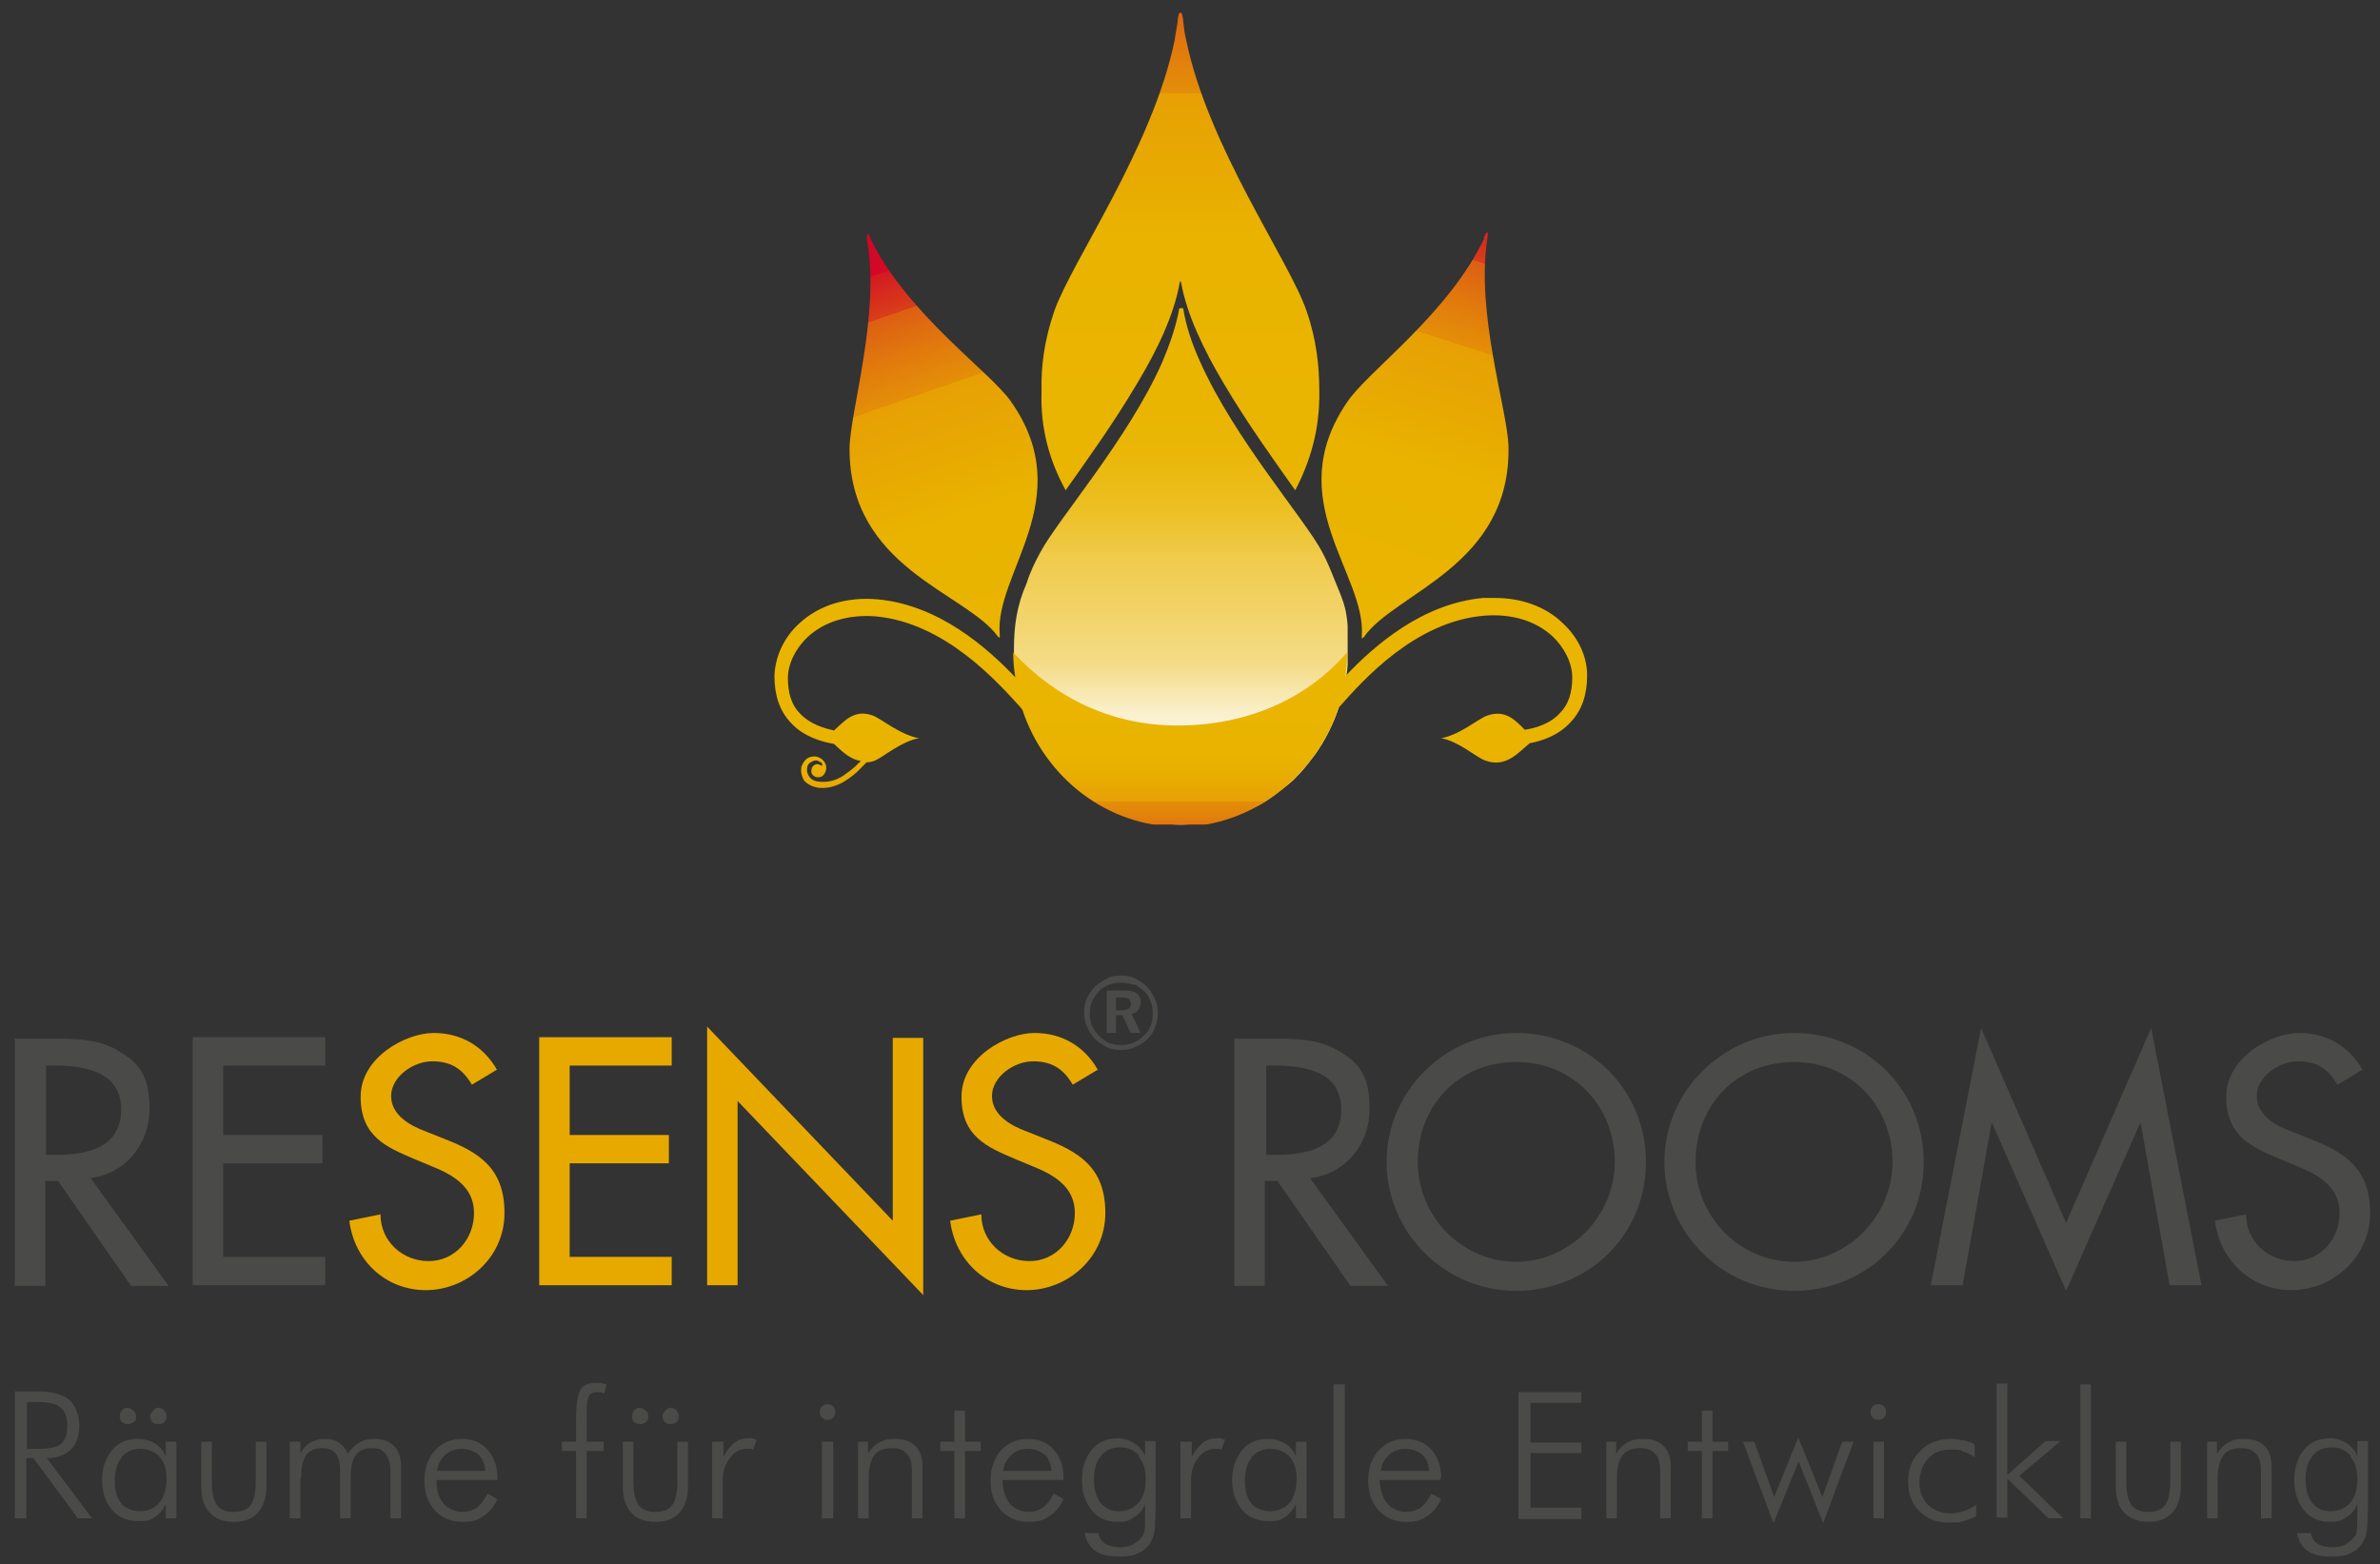 <?xml version="1.0" encoding="UTF-8"?>
<svg id="Ebene_1" data-name="Ebene 1" xmlns="http://www.w3.org/2000/svg" version="1.1" xmlns:xlink="http://www.w3.org/1999/xlink" viewBox="0 0 335.9 220.8">
  <rect x="0" y="0" width="335.9" height="220.8" fill="#333333" stroke="none"/>
  <defs>
    <style>
      .cls-1 {
        fill: url(#Unbenannter_Verlauf_5);
      }

      .cls-1, .cls-2, .cls-3, .cls-4, .cls-5, .cls-6, .cls-7, .cls-8, .cls-9 {
        stroke-width: 0px;
      }

      .cls-2 {
        fill: url(#Unbenannter_Verlauf_2);
      }

      .cls-10 {
        clip-path: url(#clippath-2);
      }

      .cls-11 {
        clip-path: url(#clippath-6);
      }

      .cls-3 {
        fill: #e7a900;
      }

      .cls-4, .cls-12 {
        fill: none;
      }

      .cls-13 {
        clip-path: url(#clippath-1);
      }

      .cls-14 {
        clip-path: url(#clippath-4);
      }

      .cls-5 {
        fill: #4a4a49;
      }

      .cls-6 {
        fill: url(#Unbenannter_Verlauf);
      }

      .cls-7 {
        fill: url(#Unbenannter_Verlauf_3);
      }

      .cls-15 {
        clip-path: url(#clippath);
      }

      .cls-12 {
        stroke: #1d1d1b;
        stroke-width: 1.2px;
      }

      .cls-8 {
        fill: url(#Unbenannter_Verlauf_4);
      }

      .cls-16 {
        clip-path: url(#clippath-3);
      }

      .cls-9 {
        fill: #ae0f0a;
      }

      .cls-17 {
        clip-path: url(#clippath-5);
      }
    </style>
    <clipPath id="clippath">
      <path class="cls-4" d="M166.5,1.8s0,0,0,0c0,0,0,0,0,0,0,0,0,0,0,0,0,0,0,0,0,0-.2.2-.3,1-.3,1.3-.1.8-.3,1.6-.4,2.5-3.1,15.2-14.5,31.2-17,38.3-1.4,4.1-1.9,7.8-1.8,11.3-.2,5.4,1.2,10,3.4,14,2.9-4.1,6.8-9.5,10.1-15.1,2.9-4.8,5.2-9.7,6-14.2,0,0,0-.1.1-.2,0,0,.1,0,.1.2.8,4.5,3.2,9.5,6,14.2,3.3,5.6,7.2,11,10.1,15.1,2.1-4,3.5-8.6,3.4-14,0-3.5-.4-7.3-1.8-11.3-2.4-7.1-13.9-23.1-17-38.3-.2-.8-.3-1.6-.4-2.5,0-.3-.1-1.1-.3-1.3,0,0,0,0,0,0,0,0,0,0,0,0,0,0,0,0,0,0s0,0,0,0"/>
    </clipPath>
    <linearGradient id="Unbenannter_Verlauf" data-name="Unbenannter Verlauf" x1="-185.1" y1="235.2" x2="-184.1" y2="235.2" gradientTransform="translate(-15692.2 -12415.5) rotate(-90) scale(67.4)" gradientUnits="userSpaceOnUse">
      <stop offset="0" stop-color="#eab500"/>
      <stop offset=".4" stop-color="#e9b300"/>
      <stop offset=".5" stop-color="#e8ac01"/>
      <stop offset=".7" stop-color="#e7a004"/>
      <stop offset=".7" stop-color="#e48f08"/>
      <stop offset=".8" stop-color="#e1790d"/>
      <stop offset=".9" stop-color="#dd5e13"/>
      <stop offset=".9" stop-color="#d93e1a"/>
      <stop offset="1" stop-color="#d41922"/>
      <stop offset="1" stop-color="#d20826"/>
    </linearGradient>
    <clipPath id="clippath-1">
      <rect class="cls-4" x="-131.4" y="-29.3" width="595.3" height="283.5"/>
    </clipPath>
    <clipPath id="clippath-2">
      <path class="cls-4" d="M166.6,43.5h0c-.1,0-.2,0-.2.2-.4,2.3-1.3,4.9-2.4,7.5-4.8,10.8-14.7,22.1-17.2,26.8-.7,1.3-1.4,2.7-1.9,4.3-1.4,3.2-1.8,6-1.8,9.5,0,8.1,3.7,15.3,9.5,19.8.6.5,1.2.9,1.9,1.3,1,.6,2,1.2,3,1.6.7.3,1.4.6,2.2.8.4.1.7.2,1.1.3,1.9.5,3.9.8,5.9.8s5.6-.5,8.1-1.5c.4-.1,1.8-.8,2.1-.9,1.4-.6,1.7-.9,3-1.8.3-.2,1.5-1.2,1.8-1.4.9-.7.9-.8,1.7-1.6.3-.3,1.3-1.5,1.5-1.8.5-.6.2-.3.7-.9,2.9-4.1,4.7-9.3,4.7-14.8s-.5-6.3-1.8-9.5c-.6-1.5-1.2-3-1.9-4.3-2.5-4.7-12.4-16-17.2-26.8-1.2-2.6-2-5.1-2.4-7.5,0,0,0-.2-.2-.2h0"/>
    </clipPath>
    <linearGradient id="Unbenannter_Verlauf_2" data-name="Unbenannter Verlauf 2" x1="-185.1" y1="233" x2="-184.1" y2="233" gradientTransform="translate(17168.8 -13389.7) rotate(-90) scale(73 -73)" gradientUnits="userSpaceOnUse">
      <stop offset="0" stop-color="#fff"/>
      <stop offset=".2" stop-color="#fff"/>
      <stop offset=".3" stop-color="#faf0cd"/>
      <stop offset=".4" stop-color="#f4db85"/>
      <stop offset=".6" stop-color="#f0cb4c"/>
      <stop offset=".7" stop-color="#ecbf22"/>
      <stop offset=".8" stop-color="#eab709"/>
      <stop offset=".9" stop-color="#eab500"/>
      <stop offset="1" stop-color="#eab500"/>
    </linearGradient>
    <clipPath id="clippath-3">
      <path class="cls-4" d="M209.5,33.6c-5.1,10.8-16.6,18.9-19.4,23.2-9.4,13.8,2.7,24.2,2.1,32.9,0,.2,0,.3,0,.4,0,0,.1,0,.3-.2,4.4-6.3,20.8-10,20.4-27-.2-5.2-4.6-18.7-3-29.1,0-.2.2-.9,0-1,0,0,0,0,0,0-.2,0-.4.6-.5.8"/>
    </clipPath>
    <linearGradient id="Unbenannter_Verlauf_3" data-name="Unbenannter Verlauf 3" x1="-184.9" y1="233.4" x2="-183.9" y2="233.4" gradientTransform="translate(11245.7 14046.8) scale(59.9 -59.9)" gradientUnits="userSpaceOnUse">
      <stop offset="0" stop-color="#eab500"/>
      <stop offset=".4" stop-color="#e9b300"/>
      <stop offset=".5" stop-color="#e8ac01"/>
      <stop offset=".7" stop-color="#e7a004"/>
      <stop offset=".7" stop-color="#e48f08"/>
      <stop offset=".8" stop-color="#e1790d"/>
      <stop offset=".9" stop-color="#dd5e13"/>
      <stop offset=".9" stop-color="#d93e1a"/>
      <stop offset="1" stop-color="#d41922"/>
      <stop offset="1" stop-color="#d20826"/>
    </linearGradient>
    <clipPath id="clippath-4">
      <path class="cls-4" d="M122.4,33.1c-.1,0,0,.7,0,1,1.8,10.4-2.4,23.9-2.5,29.1-.1,17,16.4,20.4,20.9,26.6.2.2.2.2.3.2,0,0,0-.2,0-.4-.8-8.7,11.2-19.2,1.6-32.9-2.9-4.2-14.5-12.2-19.8-22.9,0-.2-.3-.8-.5-.8s0,0,0,0"/>
    </clipPath>
    <linearGradient id="Unbenannter_Verlauf_4" data-name="Unbenannter Verlauf 4" x1="-185.5" y1="235.1" x2="-184.5" y2="235.1" gradientTransform="translate(-13943.5 -11015.6) rotate(-90) scale(59.9)" gradientUnits="userSpaceOnUse">
      <stop offset="0" stop-color="#eab500"/>
      <stop offset=".4" stop-color="#e9b300"/>
      <stop offset=".5" stop-color="#e8ac01"/>
      <stop offset=".7" stop-color="#e7a004"/>
      <stop offset=".7" stop-color="#e48f08"/>
      <stop offset=".8" stop-color="#e1790d"/>
      <stop offset=".9" stop-color="#dd5e13"/>
      <stop offset=".9" stop-color="#d93e1a"/>
      <stop offset="1" stop-color="#d41922"/>
      <stop offset="1" stop-color="#d20826"/>
    </linearGradient>
    <clipPath id="clippath-5">
      <path class="cls-4" d="M209.3,84.4c-8.6.8-15.3,6.7-19.4,11,.1-.9.2-1.8.2-2.8,0-.2,0-.3,0-.5-5.9,6.8-14.4,10.3-23.9,10.3s-17.3-4-23.2-10.3c0,1.2.1,2.4.3,3.5-4-4.2-10.8-10.2-19.4-11-4.4-.4-8.3.8-11.1,3.4-2.2,2-3.4,4.7-3.5,7.4,0,2.7.7,4.9,2.3,6.6,1.8,2,4.4,2.7,6.1,3,1,.9,2.2,2.2,3.8,2.4-.2.2-.3.3-.5.5-.6.6-1.3,1.1-2,1.6-1.1.7-2.3,1-3.6.8-.8-.1-1.3-.6-1.5-1.4,0-.5,0-1,.5-1.3.5-.3.9-.4,1.4,0,.2,0,.3.2.2.5,0,0-.1,0-.2-.1-.3-.2-.6-.2-.9,0-.3.2-.4.5-.4.9,0,.5.6.9,1.1.8.6,0,1.1-.8,1-1.5-.1-.9-1.1-1.6-2-1.4-.8.1-1.2.7-1.5,1.4-.1.7,0,1.3.4,2,.6.6,1.3.9,2.1,1,1.2.1,2.3-.2,3.4-.8,1-.6,1.9-1.3,2.7-2.2.2-.2.4-.4.6-.6.4,0,.9-.1,1.3-.3,1.1-.5,3.7-2.7,6.1-3.1,0,0,.2,0,.2,0s-.2,0-.2,0c-2.7-.5-5.4-2.8-6.5-3.2-2.7-1-4.1.9-5.5,2.1-1.4-.3-3.4-.9-4.8-2.4-1.2-1.2-1.7-2.9-1.7-5,0-2,1.1-4.2,2.8-5.8,2.4-2.2,5.8-3.2,9.6-2.9,9.8.9,17.2,9.3,20.4,12.8,0,0,.2.3.3.4,3.2,9.6,12,16.5,22.2,16.5s19.3-7.2,22.4-16.8c0,0,.1-.2.2-.2,3.2-3.6,10.6-12,20.4-12.8,3.8-.3,7.2.7,9.6,2.9,1.7,1.6,2.8,3.8,2.8,5.8,0,2.1-.5,3.8-1.7,5-1.4,1.6-3.6,2.2-5,2.4-1.3-1.3-2.7-2.9-5.3-2-1.2.4-3.8,2.7-6.5,3.2,0,0-.2,0-.2,0s.2,0,.2,0c2.4.4,5,2.7,6.1,3.1,3,1.2,4.8-1.1,6.4-2.4,1.7-.3,4.1-1.1,5.8-3,1.6-1.7,2.3-3.9,2.3-6.6,0-2.7-1.3-5.4-3.5-7.4-2.4-2.3-5.8-3.5-9.5-3.5s-1.1,0-1.6,0"/>
    </clipPath>
    <linearGradient id="Unbenannter_Verlauf_5" data-name="Unbenannter Verlauf 5" x1="-184.2" y1="230.7" x2="-183.2" y2="230.7" gradientTransform="translate(7573.2 6000.2) rotate(90) scale(32.1)" gradientUnits="userSpaceOnUse">
      <stop offset="0" stop-color="#eab500"/>
      <stop offset="0" stop-color="#eab500"/>
      <stop offset=".3" stop-color="#eab500"/>
      <stop offset=".6" stop-color="#e9b300"/>
      <stop offset=".7" stop-color="#e8ac01"/>
      <stop offset=".8" stop-color="#e7a004"/>
      <stop offset=".8" stop-color="#e48f08"/>
      <stop offset=".9" stop-color="#e1790d"/>
      <stop offset=".9" stop-color="#dd5e13"/>
      <stop offset=".9" stop-color="#d93e1a"/>
      <stop offset="1" stop-color="#d41922"/>
      <stop offset="1" stop-color="#d20826"/>
    </linearGradient>
    <clipPath id="clippath-6">
      <rect class="cls-4" x="-131.4" y="-29.3" width="595.3" height="283.5"/>
    </clipPath>
  </defs>
  <g class="cls-15">
    <rect class="cls-6" x="146.8" y="1.8" width="39.5" height="67.4"/>
  </g>
  <g class="cls-13">
    <path class="cls-9" d="M142.7,90.4"/>
  </g>
  <path class="cls-12" d="M142.7,90.4"/>
  <g class="cls-10">
    <rect class="cls-2" x="143" y="43.5" width="47.2" height="73"/>
  </g>
  <g class="cls-16">
    <rect class="cls-7" x="164.8" y="37.1" width="64.5" height="48.7" transform="translate(77.7 229.9) rotate(-72)"/>
  </g>
  <g class="cls-14">
    <rect class="cls-8" x="111.5" y="29.3" width="49.2" height="64.4" transform="translate(-12.6 47.7) rotate(-19)"/>
  </g>
  <g class="cls-17">
    <rect class="cls-1" x="109.2" y="84.1" width="114.8" height="32.3"/>
  </g>
  <g class="cls-11">
    <path class="cls-5" d="M333.5,151.1c-1.9-3.4-5.1-5.3-9-5.3s-10.3,3.4-10.3,9,3.6,7.1,7.6,8.8l2.4,1c3,1.2,6,2.9,6,6.6s-2.7,6.8-6.4,6.8-6.8-2.8-6.8-6.6l-4.4.9c.7,5.6,5.1,9.8,10.8,9.8s11.1-4.5,11.1-10.9-3.7-8.6-8.6-10.5l-2.5-1c-2.2-.8-4.9-2.3-4.9-5s3.1-4.9,5.8-4.9,4.3,1.1,5.6,3.3l3.5-2.1ZM291.6,182.2l10.5-23.8h0l4.1,23h4.5l-7.1-36.3-12,27.5-12-27.5-7.1,36.3h4.5l4.1-23h0l10.5,23.8ZM253.2,178.1c-7.5,0-13.9-6.2-13.9-14.1s5.7-14.1,13.9-14.1,13.9,6.4,13.9,14.1-6.4,14.1-13.9,14.1M253.2,145.8c-10,0-18.3,8.2-18.3,18.2s8.2,18.2,18.3,18.2,18.3-7.8,18.3-18.2-8.3-18.2-18.3-18.2M214,178.1c-7.5,0-13.9-6.2-13.9-14.1s5.7-14.1,13.9-14.1,13.9,6.4,13.9,14.1-6.4,14.1-13.9,14.1M214,145.8c-10,0-18.3,8.2-18.3,18.2s8.2,18.2,18.3,18.2,18.3-7.8,18.3-18.2-8.3-18.2-18.3-18.2M178.6,150.4h1.2c4.3,0,9.5.8,9.5,6.2s-4.8,6.4-9.2,6.4h-1.4v-12.6ZM184.9,166.3c5-.6,8.4-4.8,8.4-9.8s-1.7-6.6-4.6-8.3c-2.8-1.6-6.1-1.6-9.2-1.6h-5.3v34.9h4.3v-14.8h1.8l10.3,14.8h5.3l-11-15.2Z"/>
    <path class="cls-3" d="M155,151.1c-1.9-3.4-5.1-5.3-9-5.3s-10.3,3.4-10.3,9,3.6,7.1,7.6,8.8l2.4,1c3,1.2,6,2.9,6,6.6s-2.7,6.8-6.4,6.8-6.8-2.8-6.8-6.6l-4.4.9c.7,5.6,5.1,9.8,10.8,9.8s11.1-4.5,11.1-10.9-3.7-8.6-8.6-10.5l-2.5-1c-2.2-.8-4.9-2.3-4.9-5s3.1-4.9,5.8-4.9,4.3,1.1,5.6,3.3l3.5-2.1ZM99.8,181.4h4.3v-26l26.2,27.4v-36.3h-4.3v25.8l-26.2-27.4v36.5ZM76.1,181.4h18.7v-4h-14.4v-13.2h14v-4h-14v-9.8h14.4v-4h-18.7v34.9ZM70.2,151.1c-1.9-3.4-5.1-5.3-9-5.3s-10.3,3.4-10.3,9,3.6,7.1,7.6,8.8l2.4,1c3,1.2,6,2.9,6,6.6s-2.7,6.8-6.4,6.8-6.8-2.8-6.8-6.6l-4.4.9c.7,5.6,5.1,9.8,10.8,9.8s11.1-4.5,11.1-10.9-3.7-8.6-8.6-10.5l-2.5-1c-2.2-.8-4.9-2.3-4.9-5s3.1-4.9,5.8-4.9,4.3,1.1,5.6,3.3l3.5-2.1Z"/>
    <path class="cls-5" d="M27.2,181.4h18.7v-4h-14.4v-13.2h14v-4h-14v-9.8h14.4v-4h-18.7v34.9ZM6.4,150.4h1.2c4.3,0,9.5.8,9.5,6.2s-4.8,6.4-9.2,6.4h-1.4v-12.6ZM12.7,166.3c5-.6,8.4-4.8,8.4-9.8s-1.7-6.6-4.6-8.3c-2.8-1.6-6.1-1.6-9.2-1.6H2.1v34.9h4.3v-14.8h1.8l10.3,14.8h5.3l-11-15.2Z"/>
    <path class="cls-5" d="M156.3,138.1c-.6.3-1.2.6-1.7,1.1-.5.5-.9,1.1-1.2,1.7s-.4,1.3-.4,2,.1,1.3.4,2c.3.6.6,1.2,1.1,1.7.5.5,1.1.9,1.7,1.2.6.3,1.3.4,2,.4s1.4-.1,2-.4c.6-.3,1.2-.6,1.7-1.1.5-.5.9-1,1.1-1.7.3-.6.4-1.3.4-2s-.1-1.4-.4-2-.6-1.2-1.1-1.7c-.5-.5-1.1-.9-1.7-1.2-.6-.3-1.3-.4-2-.4s-1.4.1-2,.4M160,138.9c.5.2,1,.6,1.5,1,.4.4.7.9.9,1.5.2.5.3,1.1.3,1.7s-.1,1.1-.3,1.7c-.2.5-.5,1-1,1.4-.4.4-.9.8-1.5,1-.5.2-1.1.3-1.7.3s-1.1-.1-1.7-.3c-.5-.2-1-.6-1.4-1-.4-.4-.7-.9-1-1.4-.2-.5-.3-1.1-.3-1.7s.1-1.2.3-1.7c.2-.5.6-1,1-1.5.4-.4.9-.7,1.4-.9.5-.2,1.1-.3,1.7-.3s1.2.1,1.7.3M156.2,145.8h1.3v-2.5h.9l1.2,2.5h1.4l-1.3-2.7c.4,0,.7-.3,1-.6.2-.3.3-.6.3-1.1s-.2-.9-.6-1.2c-.4-.3-1-.4-1.9-.4h-2.3v5.9ZM158.2,140.8c.5,0,.9,0,1.1.2.2.2.3.4.3.7s-.1.5-.3.7c-.2.1-.6.2-1,.2h-.8v-1.8h.8Z"/>
    <path class="cls-5" d="M331.7,205.6c.7.8,1,1.8,1,3.2s-.3,2.5-1,3.3c-.7.8-1.6,1.2-2.8,1.2s-1.9-.4-2.6-1.2c-.6-.8-.9-1.9-.9-3.3s.3-2.5,1-3.3c.6-.8,1.5-1.2,2.7-1.2s2,.4,2.7,1.2M332.7,203.5v2c-.3-.7-.8-1.3-1.5-1.8-.7-.4-1.5-.7-2.3-.7-1.5,0-2.8.5-3.7,1.6-.9,1.1-1.4,2.5-1.4,4.3s.5,3.2,1.4,4.3c.9,1.1,2.1,1.6,3.6,1.6s1.7-.2,2.4-.7c.7-.4,1.2-1,1.5-1.8v2.2c0,.7,0,1.3-.1,1.6,0,.4-.2.7-.4.9-.3.4-.7.7-1.2,1s-1.1.4-1.8.4-1.6-.2-2.1-.5c-.5-.3-.8-.8-1-1.5h-1.9c.2,1.1.7,2,1.5,2.5.8.6,1.9.8,3.4.8s2.2-.2,2.9-.6c.8-.4,1.3-1,1.7-1.8.2-.4.3-.9.4-1.7,0-.7.1-1.8.1-3.3v-8.9h-1.5ZM313,214.3v-5.7c0-1.5.3-2.5.8-3.2.5-.7,1.4-1,2.5-1s1.6.3,2.1.8c.5.5.7,1.3.7,2.4v6.7h1.5v-7.3c0-1.2-.3-2.2-1-2.9-.7-.7-1.6-1-2.9-1s-1.6.2-2.2.5c-.6.3-1.2.9-1.6,1.6v-1.7h-1.4v10.8h1.5ZM298.6,203.5v6.2c0,1.7.4,3,1.2,3.8s1.9,1.3,3.4,1.3,2.6-.4,3.4-1.3c.8-.9,1.2-2.1,1.2-3.8v-6.2h-1.5v5.4c0,1.6-.2,2.8-.7,3.5-.5.7-1.3,1-2.4,1s-1.9-.3-2.4-1c-.5-.7-.7-1.8-.7-3.5v-5.4h-1.5ZM295.1,195.4h-1.5v18.9h1.5v-18.9ZM283.3,214.3v-5.6l5.8,5.6h2.1l-6.2-6,5.8-4.9h-2.1l-5.4,4.8v-12.9h-1.5v18.9h1.5ZM278.6,203.8c-.4-.2-1-.4-1.5-.5-.6-.1-1.2-.2-1.8-.2-1.8,0-3.2.6-4.3,1.7-1.1,1.1-1.7,2.5-1.7,4.3s.5,3.1,1.6,4.2c1.1,1.1,2.4,1.6,4.1,1.6s1.4,0,2.1-.2,1.2-.4,1.8-.7v-1.6c-.6.4-1.2.7-1.8.9-.6.2-1.2.3-1.8.3-1.3,0-2.3-.4-3.2-1.2-.8-.8-1.2-1.9-1.2-3.1s.4-2.6,1.2-3.4c.8-.9,1.9-1.3,3.2-1.3s1.2,0,1.8.3c.6.2,1.1.4,1.6.8v-1.6ZM265.9,203.5h-1.5v10.8h1.5v-10.8ZM264.3,200.1c.2.2.5.3.8.3s.6-.1.8-.3c.2-.2.3-.5.3-.8s-.1-.6-.3-.8c-.2-.2-.5-.3-.8-.3s-.6.1-.8.3c-.2.2-.3.5-.3.8s.1.6.3.8M253.9,206.4l3.4,8.6,4.3-11.5h-1.6l-2.8,7.8-3.4-8.4-3.4,8.4-2.8-7.8h-1.6l4.3,11.5,3.5-8.6ZM240.2,214.3h1.5v-9.5h2.2v-1.3h-2.2v-4.4h-1.5v4.4h-2v1.3h2v9.5ZM228.2,214.3v-5.7c0-1.5.3-2.5.8-3.2.5-.7,1.4-1,2.5-1s1.6.3,2.1.8c.5.5.7,1.3.7,2.4v6.7h1.5v-7.3c0-1.2-.3-2.2-1-2.9-.7-.7-1.6-1-2.9-1s-1.6.2-2.2.5c-.6.3-1.2.9-1.6,1.6v-1.7h-1.4v10.8h1.5ZM223.2,214.3v-1.5h-7.2v-7.7h7.2v-1.5h-7.2v-5.6h7.2v-1.5h-8.9v17.9h8.9ZM203.4,208.6c0-1.7-.5-3-1.4-4-.9-1-2.1-1.5-3.6-1.5s-2.8.5-3.8,1.6c-1,1.1-1.5,2.5-1.5,4.3s.5,3.1,1.5,4.2c1,1.1,2.3,1.6,3.9,1.6s2.1-.3,2.9-.8c.8-.5,1.5-1.3,2-2.4l-1.4-.8c-.4.9-.9,1.5-1.5,2-.6.4-1.3.6-2.1.6s-2-.4-2.6-1.2c-.7-.8-1-1.9-1.1-3.3h8.6v-.3ZM194.9,207.7c0-.9.5-1.7,1.1-2.3.6-.6,1.4-.9,2.3-.9s1.8.3,2.4.8c.6.5.9,1.3,1,2.3h-6.7ZM189.8,195.4h-1.6v18.9h1.6v-18.9ZM184.4,214.3v-10.8h-1.5v2c-.4-.8-.9-1.4-1.6-1.8-.7-.4-1.5-.6-2.4-.6-1.5,0-2.7.5-3.6,1.6-.9,1.1-1.4,2.5-1.4,4.2s.5,3.2,1.4,4.2c.9,1.1,2.2,1.6,3.8,1.6s1.6-.2,2.3-.6c.6-.4,1.1-1,1.5-1.8v2h1.5ZM176.6,205.7c.7-.8,1.6-1.2,2.7-1.2s2,.4,2.7,1.1c.7.8,1,1.8,1,3.1s-.3,2.6-1,3.4-1.6,1.2-2.7,1.2-2.1-.4-2.7-1.1c-.6-.8-.9-1.8-.9-3.2s.3-2.5,1-3.3M168.1,203.5h-1.5v10.8h1.5v-5.3c0-1.3.3-2.3,1-3.2.6-.8,1.4-1.3,2.3-1.3s.3,0,.5,0c.2,0,.3,0,.5.1l.5-1.4c-.2,0-.4-.1-.6-.2-.2,0-.4,0-.6,0-.7,0-1.3.2-1.9.6-.5.4-1.1,1.1-1.6,2v-2.2ZM160.7,205.6c.7.8,1,1.8,1,3.2s-.3,2.5-1,3.3c-.7.8-1.6,1.2-2.8,1.2s-1.9-.4-2.6-1.2c-.6-.8-.9-1.9-.9-3.3s.3-2.5,1-3.3c.6-.8,1.5-1.2,2.7-1.2s2,.4,2.7,1.2M161.6,203.5v2c-.3-.7-.8-1.3-1.5-1.8-.7-.4-1.5-.7-2.3-.7-1.5,0-2.8.5-3.7,1.6-.9,1.1-1.4,2.5-1.4,4.3s.5,3.2,1.4,4.3c.9,1.1,2.1,1.6,3.6,1.6s1.7-.2,2.4-.7c.7-.4,1.2-1,1.5-1.8v2.2c0,.7,0,1.3-.1,1.6,0,.4-.2.7-.4.9-.3.4-.7.7-1.2,1-.5.2-1.1.4-1.8.4s-1.6-.2-2.1-.5c-.5-.3-.8-.8-1-1.5h-1.9c.2,1.1.7,2,1.5,2.5.8.6,1.9.8,3.4.8s2.2-.2,2.9-.6c.8-.4,1.3-1,1.7-1.8.2-.4.3-.9.4-1.7,0-.7.1-1.8.1-3.3v-8.9h-1.5ZM150.1,208.6c0-1.7-.5-3-1.4-4-.9-1-2.1-1.5-3.6-1.5s-2.8.5-3.8,1.6c-1,1.1-1.5,2.5-1.5,4.3s.5,3.1,1.5,4.2c1,1.1,2.3,1.6,3.9,1.6s2.1-.3,2.9-.8c.8-.5,1.5-1.3,2-2.4l-1.4-.8c-.4.9-.9,1.5-1.5,2-.6.4-1.3.6-2.1.6s-2-.4-2.6-1.2-1-1.9-1-3.3h8.6v-.3ZM141.6,207.7c0-.9.5-1.7,1.1-2.3.6-.6,1.4-.9,2.3-.9s1.8.3,2.4.8c.6.5.9,1.3,1,2.3h-6.7ZM134.7,214.3h1.5v-9.5h2.2v-1.3h-2.2v-4.4h-1.5v4.4h-2v1.3h2v9.5ZM122.6,214.3v-5.7c0-1.5.3-2.5.8-3.2.5-.7,1.4-1,2.5-1s1.6.3,2.1.8c.5.5.7,1.3.7,2.4v6.7h1.5v-7.3c0-1.2-.3-2.2-1-2.9-.7-.7-1.6-1-2.9-1s-1.6.2-2.2.5c-.6.3-1.2.9-1.6,1.6v-1.7h-1.4v10.8h1.5ZM117.6,203.5h-1.6v10.8h1.6v-10.8ZM116,200.1c.2.2.5.3.8.3s.6-.1.8-.3c.2-.2.3-.5.3-.8s-.1-.6-.3-.8c-.2-.2-.5-.3-.8-.3s-.6.1-.8.3c-.2.2-.3.5-.3.8s.1.6.3.8M102,203.5h-1.5v10.8h1.5v-5.3c0-1.3.3-2.3,1-3.2.6-.8,1.4-1.3,2.3-1.3s.3,0,.5,0c.2,0,.3,0,.5.1l.5-1.4c-.2,0-.4-.1-.6-.2-.2,0-.4,0-.6,0-.7,0-1.3.2-1.9.6-.5.4-1.1,1.1-1.6,2v-2.2ZM89.5,200.7c.2.2.5.3.8.3s.6-.1.9-.3c.2-.2.3-.5.3-.8s-.1-.6-.4-.8c-.2-.2-.5-.4-.8-.4s-.6.1-.8.4c-.2.2-.3.5-.3.8s.1.6.3.9M93.8,200.7c.2.2.5.3.9.3s.6-.1.8-.3c.2-.2.3-.5.3-.8s-.1-.6-.3-.8c-.2-.2-.5-.4-.8-.4s-.6.1-.8.4c-.2.2-.4.5-.4.8s.1.6.3.8M87.9,203.5v6.2c0,1.7.4,3,1.2,3.8.8.9,1.9,1.3,3.4,1.3s2.6-.4,3.4-1.3c.8-.9,1.2-2.1,1.2-3.8v-6.2h-1.5v5.4c0,1.6-.2,2.8-.7,3.5-.5.7-1.3,1-2.4,1s-1.9-.3-2.4-1c-.5-.7-.7-1.8-.7-3.5v-5.4h-1.5ZM82.8,214.3v-9.5h2.4v-1.3h-2.4v-4.1c0-1.1.1-1.9.3-2.3.2-.4.6-.6,1.1-.6s.3,0,.5,0c.2,0,.4.1.6.2l.3-1.3c-.2,0-.4-.1-.7-.2-.2,0-.5,0-.8,0-1.1,0-1.8.3-2.2,1s-.6,2.1-.6,4.2v3.1h-2v1.3h2v9.5h1.5ZM70.2,208.6c0-1.7-.5-3-1.4-4s-2.1-1.5-3.6-1.5-2.8.5-3.8,1.6c-1,1.1-1.5,2.5-1.5,4.3s.5,3.1,1.5,4.2c1,1.1,2.3,1.6,3.9,1.6s2.1-.3,2.9-.8c.8-.5,1.5-1.3,2-2.4l-1.4-.8c-.4.9-.9,1.5-1.5,2-.6.4-1.3.6-2.1.6s-2-.4-2.6-1.2c-.7-.8-1-1.9-1-3.3h8.6v-.3ZM61.7,207.7c0-.9.5-1.7,1.1-2.3.6-.6,1.4-.9,2.3-.9s1.8.3,2.4.8c.6.5.9,1.3,1,2.3h-6.7ZM42.5,208.6c0-1.4.2-2.5.7-3.2.5-.7,1.3-1,2.3-1s1.5.3,1.9.8c.4.5.6,1.3.6,2.4v6.7h1.5v-5.7c0-1.5.2-2.5.7-3.2.5-.7,1.2-1,2.3-1s1.5.3,1.9.8c.4.5.7,1.3.7,2.4v6.7h1.5v-7.3c0-1.2-.3-2.2-1-2.9-.7-.7-1.6-1-2.7-1s-1.6.2-2.2.5c-.6.4-1.2.9-1.6,1.6-.3-.7-.7-1.2-1.3-1.6-.6-.4-1.2-.5-2-.5s-1.4.2-2,.5c-.6.4-1.1.9-1.4,1.6v-1.7h-1.5v10.8h1.5v-5.7ZM28.4,203.5v6.2c0,1.7.4,3,1.2,3.8.8.9,1.9,1.3,3.4,1.3s2.6-.4,3.4-1.3,1.2-2.1,1.2-3.8v-6.2h-1.5v5.4c0,1.6-.2,2.8-.7,3.5-.5.7-1.3,1-2.4,1s-1.9-.3-2.4-1c-.5-.7-.7-1.8-.7-3.5v-5.4h-1.5ZM17.2,200.7c.2.2.5.3.8.3s.6-.1.9-.3.3-.5.3-.8-.1-.6-.4-.8c-.2-.2-.5-.4-.8-.4s-.6.1-.8.4c-.2.2-.3.5-.3.8s.1.6.3.9M21.5,200.7c.2.2.5.3.9.3s.6-.1.8-.3c.2-.2.3-.5.3-.8s-.1-.6-.3-.8c-.2-.2-.5-.4-.8-.4s-.6.1-.8.4c-.2.2-.4.5-.4.8s.1.6.3.8M24.9,214.3v-10.8h-1.5v2c-.4-.8-.9-1.4-1.6-1.8-.7-.4-1.5-.6-2.4-.6-1.5,0-2.7.5-3.6,1.6-.9,1.1-1.4,2.5-1.4,4.2s.5,3.2,1.4,4.2c.9,1.1,2.2,1.6,3.8,1.6s1.6-.2,2.3-.6c.6-.4,1.1-1,1.5-1.8v2h1.5ZM17.1,205.7c.7-.8,1.6-1.2,2.7-1.2s2,.4,2.7,1.1c.7.8,1,1.8,1,3.1s-.3,2.6-1,3.4-1.6,1.2-2.7,1.2-2.1-.4-2.7-1.1c-.6-.8-.9-1.8-.9-3.2s.3-2.5,1-3.3M6.6,205.8c1.4,0,2.6-.4,3.4-1.2.8-.8,1.2-1.9,1.2-3.3s-.5-2.9-1.4-3.7c-1-.8-2.4-1.2-4.4-1.2h-3.3v17.9h1.6v-8.5h1l6.3,8.5h2l-6.4-8.5ZM5.5,197.9c1.5,0,2.5.3,3.1.8.6.5.9,1.4.9,2.6s-.3,2-.9,2.5c-.6.5-1.7.7-3.2.7h-1.6v-6.6h1.6Z"/>
  </g>
</svg>